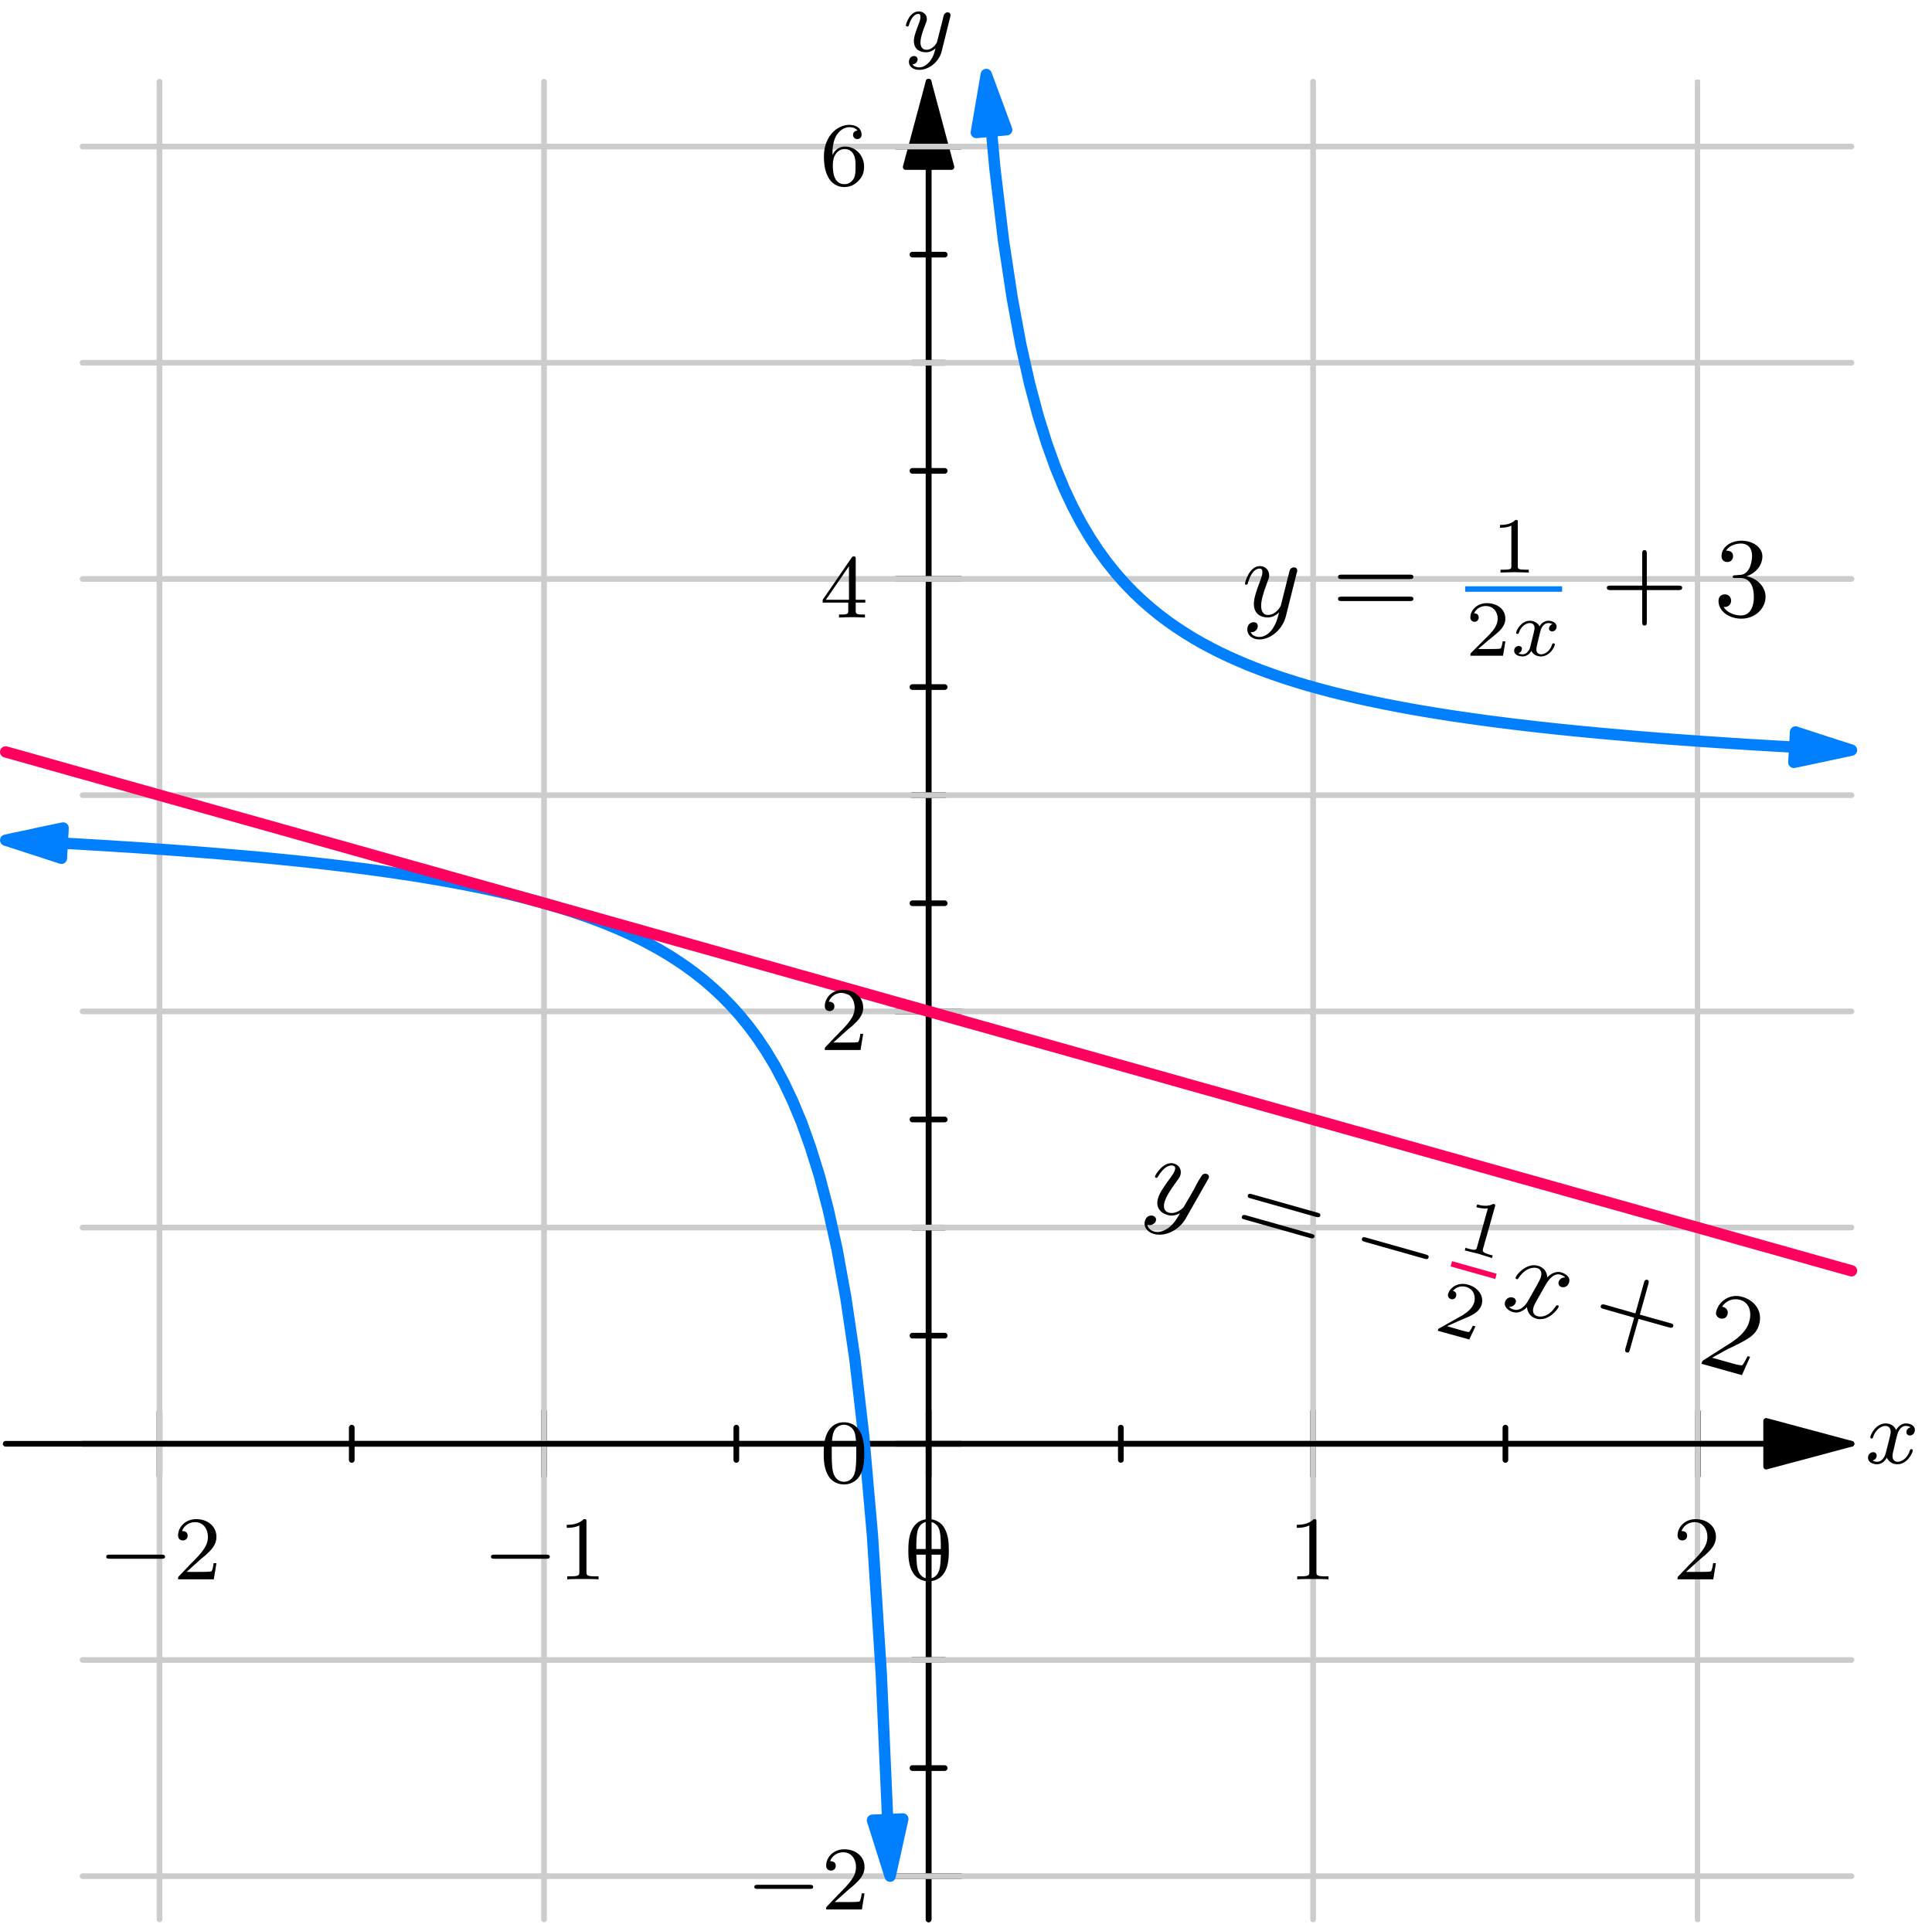 <?xml version="1.0" encoding="UTF-8"?>
<svg xmlns="http://www.w3.org/2000/svg" xmlns:xlink="http://www.w3.org/1999/xlink" width="450" height="449.894" viewBox="0 0 450 449.894" version="1.1">
<defs>
<clipPath id="clip1">
  <path d="M 36 18.539 L 38 18.539 L 38 448 L 36 448 Z M 36 18.539 "/>
</clipPath>
<clipPath id="clip2">
  <path d="M 125 18.539 L 128 18.539 L 128 448 L 125 448 Z M 125 18.539 "/>
</clipPath>
<clipPath id="clip3">
  <path d="M 215 18.539 L 217 18.539 L 217 448 L 215 448 Z M 215 18.539 "/>
</clipPath>
<clipPath id="clip4">
  <path d="M 304.555 18.539 L 307 18.539 L 307 448 L 304.555 448 Z M 304.555 18.539 "/>
</clipPath>
<clipPath id="clip5">
  <path d="M 394 18.539 L 396 18.539 L 396 448 L 394 448 Z M 394 18.539 "/>
</clipPath>
</defs>
<g id="surface1">
<path style="fill:none;stroke-width:4.999;stroke-linecap:round;stroke-linejoin:round;stroke:rgb(0%,0%,0%);stroke-opacity:1;stroke-miterlimit:10;" d="M 816.176 1550.917 L 816.176 10.486 " transform="matrix(0.265,0,0,-0.265,0,449.894)"/>
<path style="fill-rule:nonzero;fill:rgb(0%,0%,0%);fill-opacity:1;stroke-width:4.999;stroke-linecap:round;stroke-linejoin:round;stroke:rgb(0%,0%,0%);stroke-opacity:1;stroke-miterlimit:10;" d="M 816.176 1625.906 L 796.057 1550.917 L 836.251 1550.917 Z M 816.176 1625.906 " transform="matrix(0.265,0,0,-0.265,0,449.894)"/>
<path style="fill:none;stroke-width:4.999;stroke-linecap:round;stroke-linejoin:round;stroke:rgb(0%,0%,0%);stroke-opacity:1;stroke-miterlimit:10;" d="M 787.812 48.482 L 844.526 48.482 " transform="matrix(0.265,0,0,-0.265,0,449.894)"/>
<path style="fill:none;stroke-width:4.999;stroke-linecap:round;stroke-linejoin:round;stroke:rgb(0%,0%,0%);stroke-opacity:1;stroke-miterlimit:10;" d="M 787.812 428.56 L 844.526 428.56 " transform="matrix(0.265,0,0,-0.265,0,449.894)"/>
<path style="fill:none;stroke-width:4.999;stroke-linecap:round;stroke-linejoin:round;stroke:rgb(0%,0%,0%);stroke-opacity:1;stroke-miterlimit:10;" d="M 787.812 808.682 L 844.526 808.682 " transform="matrix(0.265,0,0,-0.265,0,449.894)"/>
<path style="fill:none;stroke-width:4.999;stroke-linecap:round;stroke-linejoin:round;stroke:rgb(0%,0%,0%);stroke-opacity:1;stroke-miterlimit:10;" d="M 787.812 1188.804 L 844.526 1188.804 " transform="matrix(0.265,0,0,-0.265,0,449.894)"/>
<path style="fill:none;stroke-width:4.999;stroke-linecap:round;stroke-linejoin:round;stroke:rgb(0%,0%,0%);stroke-opacity:1;stroke-miterlimit:10;" d="M 787.812 1568.882 L 844.526 1568.882 " transform="matrix(0.265,0,0,-0.265,0,449.894)"/>
<path style="fill:none;stroke-width:4.999;stroke-linecap:round;stroke-linejoin:round;stroke:rgb(0%,0%,0%);stroke-opacity:1;stroke-miterlimit:10;" d="M 801.987 143.486 L 830.351 143.486 " transform="matrix(0.265,0,0,-0.265,0,449.894)"/>
<path style="fill:none;stroke-width:4.999;stroke-linecap:round;stroke-linejoin:round;stroke:rgb(0%,0%,0%);stroke-opacity:1;stroke-miterlimit:10;" d="M 801.987 238.521 L 830.351 238.521 " transform="matrix(0.265,0,0,-0.265,0,449.894)"/>
<path style="fill:none;stroke-width:4.999;stroke-linecap:round;stroke-linejoin:round;stroke:rgb(0%,0%,0%);stroke-opacity:1;stroke-miterlimit:10;" d="M 801.987 333.57 L 830.351 333.57 " transform="matrix(0.265,0,0,-0.265,0,449.894)"/>
<path style="fill:none;stroke-width:4.999;stroke-linecap:round;stroke-linejoin:round;stroke:rgb(0%,0%,0%);stroke-opacity:1;stroke-miterlimit:10;" d="M 801.987 523.609 L 830.351 523.609 " transform="matrix(0.265,0,0,-0.265,0,449.894)"/>
<path style="fill:none;stroke-width:4.999;stroke-linecap:round;stroke-linejoin:round;stroke:rgb(0%,0%,0%);stroke-opacity:1;stroke-miterlimit:10;" d="M 801.987 618.643 L 830.351 618.643 " transform="matrix(0.265,0,0,-0.265,0,449.894)"/>
<path style="fill:none;stroke-width:4.999;stroke-linecap:round;stroke-linejoin:round;stroke:rgb(0%,0%,0%);stroke-opacity:1;stroke-miterlimit:10;" d="M 801.987 713.648 L 830.351 713.648 " transform="matrix(0.265,0,0,-0.265,0,449.894)"/>
<path style="fill:none;stroke-width:4.999;stroke-linecap:round;stroke-linejoin:round;stroke:rgb(0%,0%,0%);stroke-opacity:1;stroke-miterlimit:10;" d="M 801.987 903.716 L 830.351 903.716 " transform="matrix(0.265,0,0,-0.265,0,449.894)"/>
<path style="fill:none;stroke-width:4.999;stroke-linecap:round;stroke-linejoin:round;stroke:rgb(0%,0%,0%);stroke-opacity:1;stroke-miterlimit:10;" d="M 801.987 998.721 L 830.351 998.721 " transform="matrix(0.265,0,0,-0.265,0,449.894)"/>
<path style="fill:none;stroke-width:4.999;stroke-linecap:round;stroke-linejoin:round;stroke:rgb(0%,0%,0%);stroke-opacity:1;stroke-miterlimit:10;" d="M 801.987 1093.755 L 830.351 1093.755 " transform="matrix(0.265,0,0,-0.265,0,449.894)"/>
<path style="fill:none;stroke-width:4.999;stroke-linecap:round;stroke-linejoin:round;stroke:rgb(0%,0%,0%);stroke-opacity:1;stroke-miterlimit:10;" d="M 801.987 1283.794 L 830.351 1283.794 " transform="matrix(0.265,0,0,-0.265,0,449.894)"/>
<path style="fill:none;stroke-width:4.999;stroke-linecap:round;stroke-linejoin:round;stroke:rgb(0%,0%,0%);stroke-opacity:1;stroke-miterlimit:10;" d="M 801.987 1378.843 L 830.351 1378.843 " transform="matrix(0.265,0,0,-0.265,0,449.894)"/>
<path style="fill:none;stroke-width:4.999;stroke-linecap:round;stroke-linejoin:round;stroke:rgb(0%,0%,0%);stroke-opacity:1;stroke-miterlimit:10;" d="M 801.987 1473.877 L 830.351 1473.877 " transform="matrix(0.265,0,0,-0.265,0,449.894)"/>
<path style="fill:none;stroke-width:4.999;stroke-linecap:round;stroke-linejoin:round;stroke:rgb(0%,0%,0%);stroke-opacity:1;stroke-miterlimit:10;" d="M 1552.349 428.56 L 5 428.56 " transform="matrix(0.265,0,0,-0.265,0,449.894)"/>
<path style="fill-rule:nonzero;fill:rgb(0%,0%,0%);fill-opacity:1;stroke-width:4.999;stroke-linecap:round;stroke-linejoin:round;stroke:rgb(0%,0%,0%);stroke-opacity:1;stroke-miterlimit:10;" d="M 1627.338 428.56 L 1552.349 448.679 L 1552.349 408.485 Z M 1627.338 428.56 " transform="matrix(0.265,0,0,-0.265,0,449.894)"/>
<path style="fill:none;stroke-width:4.999;stroke-linecap:round;stroke-linejoin:round;stroke:rgb(0%,0%,0%);stroke-opacity:1;stroke-miterlimit:10;" d="M 140.199 456.924 L 140.199 400.24 " transform="matrix(0.265,0,0,-0.265,0,449.894)"/>
<path style="fill:none;stroke-width:4.999;stroke-linecap:round;stroke-linejoin:round;stroke:rgb(0%,0%,0%);stroke-opacity:1;stroke-miterlimit:10;" d="M 478.165 456.924 L 478.165 400.24 " transform="matrix(0.265,0,0,-0.265,0,449.894)"/>
<path style="fill:none;stroke-width:4.999;stroke-linecap:round;stroke-linejoin:round;stroke:rgb(0%,0%,0%);stroke-opacity:1;stroke-miterlimit:10;" d="M 816.176 456.924 L 816.176 400.24 " transform="matrix(0.265,0,0,-0.265,0,449.894)"/>
<path style="fill:none;stroke-width:4.999;stroke-linecap:round;stroke-linejoin:round;stroke:rgb(0%,0%,0%);stroke-opacity:1;stroke-miterlimit:10;" d="M 1154.143 456.924 L 1154.143 400.24 " transform="matrix(0.265,0,0,-0.265,0,449.894)"/>
<path style="fill:none;stroke-width:4.999;stroke-linecap:round;stroke-linejoin:round;stroke:rgb(0%,0%,0%);stroke-opacity:1;stroke-miterlimit:10;" d="M 1492.154 456.924 L 1492.154 400.24 " transform="matrix(0.265,0,0,-0.265,0,449.894)"/>
<path style="fill:none;stroke-width:4.999;stroke-linecap:round;stroke-linejoin:round;stroke:rgb(0%,0%,0%);stroke-opacity:1;stroke-miterlimit:10;" d="M 309.175 442.749 L 309.175 414.385 " transform="matrix(0.265,0,0,-0.265,0,449.894)"/>
<path style="fill:none;stroke-width:4.999;stroke-linecap:round;stroke-linejoin:round;stroke:rgb(0%,0%,0%);stroke-opacity:1;stroke-miterlimit:10;" d="M 647.186 442.749 L 647.186 414.385 " transform="matrix(0.265,0,0,-0.265,0,449.894)"/>
<path style="fill:none;stroke-width:4.999;stroke-linecap:round;stroke-linejoin:round;stroke:rgb(0%,0%,0%);stroke-opacity:1;stroke-miterlimit:10;" d="M 985.152 442.749 L 985.152 414.385 " transform="matrix(0.265,0,0,-0.265,0,449.894)"/>
<path style="fill:none;stroke-width:4.999;stroke-linecap:round;stroke-linejoin:round;stroke:rgb(0%,0%,0%);stroke-opacity:1;stroke-miterlimit:10;" d="M 1323.163 442.749 L 1323.163 414.385 " transform="matrix(0.265,0,0,-0.265,0,449.894)"/>
<g clip-path="url(#clip1)" clip-rule="nonzero">
<path style="fill:none;stroke-width:4.999;stroke-linecap:round;stroke-linejoin:round;stroke:rgb(80%,80%,80%);stroke-opacity:1;stroke-miterlimit:10;" d="M 140.199 10.486 L 140.199 1625.906 " transform="matrix(0.265,0,0,-0.265,0,449.894)"/>
</g>
<g clip-path="url(#clip2)" clip-rule="nonzero">
<path style="fill:none;stroke-width:4.999;stroke-linecap:round;stroke-linejoin:round;stroke:rgb(80%,80%,80%);stroke-opacity:1;stroke-miterlimit:10;" d="M 478.165 10.486 L 478.165 1625.906 " transform="matrix(0.265,0,0,-0.265,0,449.894)"/>
</g>
<g clip-path="url(#clip3)" clip-rule="nonzero">
<path style="fill:none;stroke-width:4.999;stroke-linecap:round;stroke-linejoin:round;stroke:rgb(0%,0%,0%);stroke-opacity:1;stroke-miterlimit:10;" d="M 816.176 10.486 L 816.176 1625.906 " transform="matrix(0.265,0,0,-0.265,0,449.894)"/>
</g>
<g clip-path="url(#clip4)" clip-rule="nonzero">
<path style="fill:none;stroke-width:4.999;stroke-linecap:round;stroke-linejoin:round;stroke:rgb(80%,80%,80%);stroke-opacity:1;stroke-miterlimit:10;" d="M 1154.143 10.486 L 1154.143 1625.906 " transform="matrix(0.265,0,0,-0.265,0,449.894)"/>
</g>
<g clip-path="url(#clip5)" clip-rule="nonzero">
<path style="fill:none;stroke-width:4.999;stroke-linecap:round;stroke-linejoin:round;stroke:rgb(80%,80%,80%);stroke-opacity:1;stroke-miterlimit:10;" d="M 1492.154 10.486 L 1492.154 1625.906 " transform="matrix(0.265,0,0,-0.265,0,449.894)"/>
</g>
<path style="fill:none;stroke-width:4.999;stroke-linecap:round;stroke-linejoin:round;stroke:rgb(80%,80%,80%);stroke-opacity:1;stroke-miterlimit:10;" d="M 72.585 48.482 L 1627.338 48.482 " transform="matrix(0.265,0,0,-0.265,0,449.894)"/>
<path style="fill:none;stroke-width:4.999;stroke-linecap:round;stroke-linejoin:round;stroke:rgb(80%,80%,80%);stroke-opacity:1;stroke-miterlimit:10;" d="M 72.585 238.521 L 1627.338 238.521 " transform="matrix(0.265,0,0,-0.265,0,449.894)"/>
<path style="fill:none;stroke-width:4.999;stroke-linecap:round;stroke-linejoin:round;stroke:rgb(0%,0%,0%);stroke-opacity:1;stroke-miterlimit:10;" d="M 72.585 428.56 L 1627.338 428.56 " transform="matrix(0.265,0,0,-0.265,0,449.894)"/>
<path style="fill:none;stroke-width:4.999;stroke-linecap:round;stroke-linejoin:round;stroke:rgb(80%,80%,80%);stroke-opacity:1;stroke-miterlimit:10;" d="M 72.585 618.643 L 1627.338 618.643 " transform="matrix(0.265,0,0,-0.265,0,449.894)"/>
<path style="fill:none;stroke-width:4.999;stroke-linecap:round;stroke-linejoin:round;stroke:rgb(80%,80%,80%);stroke-opacity:1;stroke-miterlimit:10;" d="M 72.585 808.682 L 1627.338 808.682 " transform="matrix(0.265,0,0,-0.265,0,449.894)"/>
<path style="fill:none;stroke-width:4.999;stroke-linecap:round;stroke-linejoin:round;stroke:rgb(80%,80%,80%);stroke-opacity:1;stroke-miterlimit:10;" d="M 72.585 998.721 L 1627.338 998.721 " transform="matrix(0.265,0,0,-0.265,0,449.894)"/>
<path style="fill:none;stroke-width:4.999;stroke-linecap:round;stroke-linejoin:round;stroke:rgb(80%,80%,80%);stroke-opacity:1;stroke-miterlimit:10;" d="M 72.585 1188.804 L 1627.338 1188.804 " transform="matrix(0.265,0,0,-0.265,0,449.894)"/>
<path style="fill:none;stroke-width:4.999;stroke-linecap:round;stroke-linejoin:round;stroke:rgb(80%,80%,80%);stroke-opacity:1;stroke-miterlimit:10;" d="M 72.585 1378.843 L 1627.338 1378.843 " transform="matrix(0.265,0,0,-0.265,0,449.894)"/>
<path style="fill:none;stroke-width:4.999;stroke-linecap:round;stroke-linejoin:round;stroke:rgb(80%,80%,80%);stroke-opacity:1;stroke-miterlimit:10;" d="M 72.585 1568.882 L 1627.338 1568.882 " transform="matrix(0.265,0,0,-0.265,0,449.894)"/>
<path style="fill:none;stroke-width:9.962;stroke-linecap:round;stroke-linejoin:round;stroke:rgb(0%,50.196%,100%);stroke-opacity:1;stroke-miterlimit:10;" d="M 780.201 98.219 L 774.611 226.19 L 766.838 347.862 L 759.064 436.451 L 751.291 503.799 L 743.474 556.767 L 735.745 599.468 L 727.927 634.661 L 720.198 664.147 L 712.381 689.192 L 704.652 710.786 L 696.834 729.548 L 689.061 745.994 L 681.332 760.553 L 673.514 773.562 L 665.741 785.2 L 657.968 795.672 L 650.195 805.201 L 642.421 813.844 L 634.648 821.765 L 626.875 829.037 L 619.102 835.748 L 611.328 841.928 L 603.555 847.666 L 595.782 852.976 L 588.009 857.947 L 580.235 862.593 L 572.462 866.93 L 564.689 871.03 L 556.916 874.85 L 549.142 878.449 L 541.369 881.842 L 533.596 885.057 L 525.823 888.096 L 518.049 890.987 L 510.276 893.716 L 502.503 896.341 L 494.73 898.804 L 486.956 901.179 L 479.183 903.406 L 471.41 905.56 L 463.637 907.625 L 455.863 909.587 L 448.09 911.46 L 440.317 913.289 L 432.544 915.015 L 424.77 916.696 L 409.224 919.808 L 401.451 921.298 L 393.677 922.699 L 385.904 924.071 L 378.131 925.399 L 370.358 926.697 L 362.584 927.936 L 347.038 930.281 L 331.491 932.479 L 323.718 933.526 L 315.93 934.544 L 308.157 935.517 L 292.61 937.39 L 284.837 938.29 L 269.291 940.016 L 261.517 940.827 L 238.198 943.172 L 230.424 943.925 L 214.878 945.326 L 191.558 947.317 L 176.012 948.571 L 152.692 950.326 L 121.599 952.509 L 113.826 953.025 L 106.052 953.483 L 98.279 953.999 L 67.186 955.872 L 59.413 956.3 L 54.722 956.536 " transform="matrix(0.265,0,0,-0.265,0,449.894)"/>
<path style="fill-rule:nonzero;fill:rgb(0%,50.196%,100%);fill-opacity:1;stroke-width:9.962;stroke-linecap:round;stroke-linejoin:round;stroke:rgb(0%,50.196%,100%);stroke-opacity:1;stroke-miterlimit:10;" d="M 782.384 48.482 L 793.52 98.794 L 766.838 97.673 Z M 782.384 48.482 " transform="matrix(0.265,0,0,-0.265,0,449.894)"/>
<path style=" stroke:none;fill-rule:nonzero;fill:rgb(0%,50.196%,100%);fill-opacity:1;" d="M 1.324 195.883 L 3.281 196.512 L 5.246 197.145 L 7.199 197.785 L 9.164 198.414 L 11.121 199.059 L 13.086 199.699 L 14.297 200.094 L 14.691 193.047 L 13.418 193.305 L 9.383 194.152 L 5.348 195.023 L 3.332 195.445 L 1.324 195.883 "/>
<path style="fill:none;stroke-width:9.962;stroke-linecap:round;stroke-linejoin:round;stroke:rgb(0%,50.196%,100%);stroke-opacity:1;stroke-miterlimit:10;" d="M 5 959.147 L 12.39 956.772 L 19.809 954.382 L 27.184 951.963 L 34.603 949.589 L 41.993 947.155 L 49.412 944.736 L 53.985 943.246 L 55.475 969.855 L 50.666 968.882 L 35.429 965.681 L 20.193 962.392 L 12.582 960.799 Z M 5 959.147 " transform="matrix(0.265,0,0,-0.265,0,449.894)"/>
<path style="fill:none;stroke-width:9.962;stroke-linecap:round;stroke-linejoin:round;stroke:rgb(0%,50.196%,100%);stroke-opacity:1;stroke-miterlimit:10;" d="M 1577.424 1040.95 L 1574.105 1041.098 L 1566.524 1041.54 L 1558.913 1041.968 L 1551.287 1042.44 L 1543.705 1042.868 L 1536.094 1043.325 L 1528.483 1043.841 L 1520.902 1044.313 L 1505.665 1045.331 L 1498.084 1045.832 L 1475.236 1047.47 L 1467.654 1048.015 L 1452.418 1049.195 L 1444.851 1049.815 L 1437.225 1050.434 L 1429.644 1051.098 L 1406.796 1053.104 L 1399.214 1053.842 L 1391.603 1054.55 L 1383.978 1055.287 L 1376.411 1056.069 L 1368.785 1056.851 L 1361.174 1057.662 L 1353.593 1058.488 L 1345.982 1059.343 L 1330.745 1061.143 L 1323.163 1062.087 L 1315.552 1063.06 L 1307.971 1064.034 L 1292.734 1066.143 L 1285.123 1067.235 L 1277.542 1068.326 L 1269.916 1069.506 L 1262.305 1070.716 L 1254.723 1071.969 L 1247.112 1073.253 L 1239.487 1074.58 L 1231.92 1075.981 L 1224.294 1077.427 L 1216.683 1078.917 L 1209.102 1080.48 L 1201.491 1082.088 L 1193.865 1083.755 L 1186.283 1085.525 L 1178.672 1087.354 L 1171.061 1089.227 L 1163.48 1091.218 L 1155.854 1093.298 L 1148.243 1095.437 L 1140.632 1097.708 L 1133.051 1100.083 L 1125.425 1102.59 L 1117.814 1105.201 L 1110.232 1107.945 L 1102.621 1110.865 L 1094.996 1113.918 L 1087.429 1117.163 L 1079.803 1120.556 L 1072.192 1124.184 L 1064.611 1128.019 L 1056.985 1132.076 L 1049.374 1136.456 L 1041.792 1141.103 L 1034.181 1146.059 L 1026.556 1151.383 L 1018.945 1157.121 L 1011.363 1163.287 L 1003.752 1169.939 L 996.126 1177.196 L 988.56 1185.043 L 980.934 1193.642 L 973.323 1203.097 L 965.741 1213.481 L 958.13 1224.971 L 950.505 1237.789 L 942.923 1252.155 L 935.312 1268.292 L 927.701 1286.685 L 920.12 1307.748 L 912.494 1332.159 L 904.883 1360.76 L 897.272 1394.699 L 889.69 1435.631 L 882.065 1486.061 L 874.454 1549.619 L 871.445 1582.467 " transform="matrix(0.265,0,0,-0.265,0,449.894)"/>
<path style=" stroke:none;fill-rule:nonzero;fill:rgb(0%,50.196%,100%);fill-opacity:1;" d="M 430.969 174.914 L 429.055 174.293 L 427.133 173.68 L 425.219 173.059 L 423.293 172.441 L 421.379 171.809 L 419.465 171.188 L 417.945 170.691 L 417.555 177.766 L 419.137 177.438 L 421.113 177.023 L 423.086 176.598 L 425.062 176.184 L 427.027 175.762 L 429.004 175.336 L 430.969 174.914 "/>
<path style="fill:none;stroke-width:9.962;stroke-linecap:round;stroke-linejoin:round;stroke:rgb(0%,50.196%,100%);stroke-opacity:1;stroke-miterlimit:10;" d="M 1627.338 1038.325 L 1620.11 1040.67 L 1612.853 1042.986 L 1605.626 1045.331 L 1598.354 1047.661 L 1591.127 1050.051 L 1583.899 1052.396 L 1578.161 1054.269 L 1576.686 1027.557 L 1582.66 1028.796 L 1590.124 1030.36 L 1597.572 1031.967 L 1605.036 1033.531 L 1612.455 1035.124 L 1619.919 1036.732 Z M 1627.338 1038.325 " transform="matrix(0.265,0,0,-0.265,0,449.894)"/>
<path style="fill-rule:nonzero;fill:rgb(0%,50.196%,100%);fill-opacity:1;stroke-width:9.962;stroke-linecap:round;stroke-linejoin:round;stroke:rgb(0%,50.196%,100%);stroke-opacity:1;stroke-miterlimit:10;" d="M 866.872 1632.233 L 858.125 1581.228 L 884.808 1583.676 Z M 866.872 1632.233 " transform="matrix(0.265,0,0,-0.265,0,449.894)"/>
<path style="fill:none;stroke-width:9.962;stroke-linecap:round;stroke-linejoin:round;stroke:rgb(100%,0%,36.863%);stroke-opacity:1;stroke-miterlimit:10;" d="M 5 1036.732 L 21.21 1032.203 L 53.631 1023.058 L 69.885 1018.486 L 86.096 1013.958 L 102.306 1009.385 L 118.56 1004.813 L 150.981 995.682 L 167.221 991.139 L 199.641 982.009 L 215.896 977.437 L 232.106 972.908 L 248.316 968.336 L 264.571 963.763 L 280.781 959.191 L 296.991 954.663 L 313.246 950.09 L 345.666 940.945 L 361.921 936.373 L 378.131 931.844 L 394.341 927.272 L 410.581 922.699 L 426.791 918.142 L 443.001 913.599 L 459.256 909.041 L 491.676 899.896 L 507.931 895.368 L 540.351 886.223 L 556.606 881.65 L 572.816 877.078 L 589.026 872.549 L 605.266 867.977 L 637.701 858.832 L 653.941 854.304 L 686.362 845.173 L 702.616 840.601 L 718.826 836.073 L 735.037 831.5 L 751.291 826.928 L 783.712 817.783 L 799.922 813.254 L 816.176 808.682 L 848.597 799.537 L 864.837 795.009 L 897.272 785.864 L 913.512 781.306 L 929.722 776.763 L 945.932 772.205 L 962.187 767.633 L 978.397 763.06 L 994.651 758.532 L 1043.282 744.814 L 1059.537 740.242 L 1075.747 735.714 L 1091.957 731.141 L 1108.197 726.569 L 1124.407 721.996 L 1140.632 717.468 L 1156.872 712.895 L 1189.292 703.765 L 1205.547 699.237 L 1237.967 690.092 L 1254.222 685.519 L 1270.432 680.947 L 1286.642 676.419 L 1302.897 671.846 L 1335.317 662.701 L 1351.557 658.173 L 1383.978 649.028 L 1400.232 644.47 L 1416.442 639.927 L 1432.653 635.369 L 1448.907 630.797 L 1481.328 621.652 L 1497.582 617.124 L 1546.213 603.406 L 1562.467 598.878 L 1578.678 594.305 L 1594.917 589.733 L 1611.128 585.16 L 1627.338 580.632 " transform="matrix(0.265,0,0,-0.265,0,449.894)"/>
<path style=" stroke:none;fill-rule:nonzero;fill:rgb(0%,0%,0%);fill-opacity:1;" d="M 188.566 440.008 C 188.938 440.008 189.395 440.008 189.395 439.555 C 189.395 439.059 188.938 439.059 188.566 439.059 L 176.484 439.059 C 176.152 439.059 175.695 439.059 175.695 439.555 C 175.695 440.008 176.152 440.008 176.484 440.008 Z M 188.566 440.008 "/>
<path style=" stroke:none;fill-rule:nonzero;fill:rgb(0%,0%,0%);fill-opacity:1;" d="M 197.273 440.508 C 197.602 440.176 198.473 439.473 198.844 439.184 C 200.125 437.98 201.367 436.824 201.367 434.918 C 201.367 432.395 199.258 430.781 196.652 430.781 C 194.086 430.781 192.43 432.684 192.43 434.59 C 192.43 435.625 193.258 435.746 193.547 435.746 C 194.004 435.746 194.664 435.457 194.664 434.629 C 194.664 433.555 193.59 433.555 193.34 433.555 C 193.961 431.98 195.367 431.484 196.402 431.484 C 198.348 431.484 199.383 433.141 199.383 434.918 C 199.383 437.113 197.852 438.727 195.328 441.25 L 192.68 444.023 C 192.43 444.23 192.43 444.273 192.43 444.809 L 200.746 444.809 L 201.367 441.043 L 200.707 441.043 C 200.664 441.457 200.5 442.492 200.25 442.906 C 200.125 443.07 198.512 443.07 198.184 443.07 L 194.418 443.07 Z M 197.273 440.508 "/>
<path style=" stroke:none;fill-rule:nonzero;fill:rgb(0%,0%,0%);fill-opacity:1;" d="M 201.301 338.594 C 201.301 336.359 201.094 334.992 200.387 333.629 C 199.477 331.766 197.742 331.312 196.582 331.312 C 193.934 331.312 192.941 333.297 192.652 333.875 C 191.906 335.406 191.863 337.52 191.863 338.594 C 191.863 340 191.906 342.109 192.941 343.809 C 193.891 345.379 195.465 345.793 196.582 345.793 C 197.617 345.793 199.395 345.461 200.473 343.395 C 201.258 341.863 201.301 339.961 201.301 338.594 Z M 196.582 345.172 C 195.879 345.172 194.43 344.844 193.977 342.648 C 193.727 341.449 193.727 339.461 193.727 338.344 C 193.727 336.898 193.727 335.406 193.977 334.25 C 194.43 332.098 196.043 331.891 196.582 331.891 C 197.285 331.891 198.773 332.262 199.188 334.168 C 199.438 335.324 199.438 336.938 199.438 338.344 C 199.438 339.586 199.438 341.492 199.188 342.691 C 198.734 344.883 197.285 345.172 196.582 345.172 Z M 196.582 345.172 "/>
<path style=" stroke:none;fill-rule:nonzero;fill:rgb(0%,0%,0%);fill-opacity:1;" d="M 196.953 240.293 C 197.285 239.965 198.152 239.258 198.527 238.969 C 199.809 237.77 201.051 236.613 201.051 234.707 C 201.051 232.184 198.941 230.57 196.332 230.57 C 193.77 230.57 192.113 232.473 192.113 234.375 C 192.113 235.41 192.941 235.535 193.23 235.535 C 193.684 235.535 194.348 235.246 194.348 234.418 C 194.348 233.344 193.27 233.344 193.023 233.344 C 193.645 231.77 195.051 231.273 196.086 231.273 C 198.031 231.273 199.066 232.93 199.066 234.707 C 199.066 236.902 197.535 238.516 195.008 241.039 L 192.359 243.812 C 192.113 244.02 192.113 244.059 192.113 244.598 L 200.43 244.598 L 201.051 240.832 L 200.387 240.832 C 200.348 241.246 200.184 242.281 199.934 242.695 C 199.809 242.859 198.195 242.859 197.863 242.859 L 194.098 242.859 Z M 196.953 240.293 "/>
<path style=" stroke:none;fill-rule:nonzero;fill:rgb(0%,0%,0%);fill-opacity:1;" d="M 199.312 130.199 C 199.312 129.785 199.312 129.621 198.859 129.621 C 198.609 129.621 198.566 129.621 198.359 129.91 L 191.617 139.719 L 191.617 140.379 L 197.574 140.379 L 197.574 142.16 C 197.574 142.945 197.535 143.152 195.879 143.152 L 195.422 143.152 L 195.422 143.855 C 197.203 143.773 197.242 143.773 198.445 143.773 C 199.645 143.773 199.684 143.773 201.465 143.855 L 201.465 143.152 L 201.008 143.152 C 199.355 143.152 199.312 142.945 199.312 142.16 L 199.312 140.379 L 201.547 140.379 L 201.547 139.719 L 199.312 139.719 Z M 197.742 131.898 L 197.742 139.719 L 192.359 139.719 Z M 197.742 131.898 "/>
<path style=" stroke:none;fill-rule:nonzero;fill:rgb(0%,0%,0%);fill-opacity:1;" d="M 193.891 36.121 C 193.891 34.383 194.059 32.852 194.801 31.57 C 195.465 30.492 196.539 29.625 197.863 29.625 C 198.277 29.625 199.23 29.707 199.727 30.41 C 198.773 30.492 198.691 31.195 198.691 31.402 C 198.691 32.066 199.188 32.398 199.684 32.398 C 200.059 32.398 200.68 32.191 200.68 31.363 C 200.68 30.121 199.727 29.086 197.824 29.086 C 194.887 29.086 191.906 31.859 191.906 36.41 C 191.906 42.164 194.594 43.57 196.625 43.57 C 197.656 43.57 198.734 43.281 199.684 42.371 C 200.555 41.543 201.258 40.672 201.258 38.812 C 201.258 36.078 199.148 34.137 196.828 34.137 C 195.301 34.137 194.387 35.086 193.891 36.121 Z M 196.625 42.906 C 195.504 42.906 194.801 42.164 194.512 41.543 C 194.016 40.59 193.977 39.184 193.977 38.355 C 193.977 36.285 195.094 34.715 196.746 34.715 C 197.781 34.715 198.445 35.254 198.816 35.996 C 199.27 36.785 199.27 37.734 199.27 38.812 C 199.27 39.887 199.27 40.797 198.859 41.582 C 198.277 42.535 197.574 42.906 196.625 42.906 Z M 196.625 42.906 "/>
<path style=" stroke:none;fill-rule:nonzero;fill:rgb(0%,0%,0%);fill-opacity:1;" d="M 221.305 4.023 C 221.387 3.734 221.387 3.695 221.387 3.527 C 221.387 2.992 220.973 2.867 220.727 2.867 C 220.602 2.867 220.145 2.906 219.855 3.445 C 219.816 3.57 219.609 4.316 219.527 4.77 L 218.242 9.816 C 218.242 9.902 217.332 11.598 215.801 11.598 C 214.766 11.598 214.395 10.812 214.395 9.902 C 214.395 8.66 215.098 6.797 215.594 5.555 C 215.801 5.02 215.883 4.852 215.883 4.438 C 215.883 3.281 214.934 2.66 213.98 2.66 C 211.871 2.66 211 5.641 211 5.887 C 211 6.094 211.168 6.176 211.332 6.176 C 211.621 6.176 211.621 6.051 211.703 5.848 C 212.242 3.984 213.152 3.238 213.898 3.238 C 214.23 3.238 214.395 3.445 214.395 3.941 C 214.395 4.398 214.23 4.895 214.105 5.266 C 213.234 7.5 212.863 8.578 212.863 9.57 C 212.863 11.641 214.438 12.176 215.676 12.176 C 216.672 12.176 217.375 11.723 217.91 11.266 C 217.582 12.426 217.375 13.254 216.586 14.289 C 215.883 15.113 215.059 15.695 214.105 15.695 C 213.734 15.695 212.945 15.613 212.531 14.992 C 213.648 14.906 213.734 13.957 213.734 13.832 C 213.734 13.336 213.32 13.047 212.906 13.047 C 212.41 13.047 211.703 13.418 211.703 14.453 C 211.703 15.445 212.617 16.273 214.105 16.273 C 216.258 16.273 218.656 14.535 219.32 12.012 Z M 221.305 4.023 "/>
<path style=" stroke:none;fill-rule:nonzero;fill:rgb(0%,0%,0%);fill-opacity:1;" d="M 37.613 363.102 C 37.984 363.102 38.441 363.102 38.441 362.648 C 38.441 362.152 37.984 362.152 37.613 362.152 L 25.527 362.152 C 25.199 362.152 24.742 362.152 24.742 362.648 C 24.742 363.102 25.199 363.102 25.527 363.102 Z M 37.613 363.102 "/>
<path style=" stroke:none;fill-rule:nonzero;fill:rgb(0%,0%,0%);fill-opacity:1;" d="M 46.316 363.598 C 46.648 363.27 47.52 362.562 47.891 362.273 C 49.172 361.074 50.414 359.914 50.414 358.012 C 50.414 355.488 48.305 353.875 45.699 353.875 C 43.133 353.875 41.477 355.777 41.477 357.68 C 41.477 358.715 42.305 358.84 42.594 358.84 C 43.051 358.84 43.711 358.551 43.711 357.723 C 43.711 356.648 42.637 356.648 42.387 356.648 C 43.008 355.074 44.414 354.578 45.449 354.578 C 47.395 354.578 48.43 356.234 48.43 358.012 C 48.43 360.207 46.898 361.82 44.375 364.344 L 41.727 367.117 C 41.477 367.324 41.477 367.363 41.477 367.902 L 49.793 367.902 L 50.414 364.137 L 49.754 364.137 C 49.711 364.551 49.547 365.586 49.297 366 C 49.172 366.164 47.559 366.164 47.23 366.164 L 43.465 366.164 Z M 46.316 363.598 "/>
<path style=" stroke:none;fill-rule:nonzero;fill:rgb(0%,0%,0%);fill-opacity:1;" d="M 127.23 363.102 C 127.602 363.102 128.059 363.102 128.059 362.648 C 128.059 362.152 127.602 362.152 127.23 362.152 L 115.148 362.152 C 114.816 362.152 114.359 362.152 114.359 362.648 C 114.359 363.102 114.816 363.102 115.148 363.102 Z M 127.23 363.102 "/>
<path style=" stroke:none;fill-rule:nonzero;fill:rgb(0%,0%,0%);fill-opacity:1;" d="M 136.598 354.453 C 136.598 353.875 136.559 353.875 135.977 353.875 C 135.109 354.703 133.992 355.199 132.004 355.199 L 132.004 355.902 C 132.586 355.902 133.703 355.902 134.941 355.363 L 134.941 366.164 C 134.941 366.949 134.859 367.199 132.875 367.199 L 132.129 367.199 L 132.129 367.902 C 133 367.82 134.82 367.82 135.77 367.82 C 136.723 367.82 138.543 367.82 139.414 367.902 L 139.414 367.199 L 138.668 367.199 C 136.68 367.199 136.598 366.949 136.598 366.164 Z M 136.598 354.453 "/>
<path style=" stroke:none;fill-rule:nonzero;fill:rgb(0%,0%,0%);fill-opacity:1;" d="M 221 361.156 C 221 358.922 220.797 357.559 220.09 356.191 C 219.18 354.328 217.441 353.875 216.285 353.875 C 213.637 353.875 212.645 355.859 212.355 356.441 C 211.609 357.973 211.566 360.082 211.566 361.156 C 211.566 362.562 211.609 364.676 212.645 366.371 C 213.594 367.945 215.168 368.355 216.285 368.355 C 217.32 368.355 219.098 368.027 220.176 365.957 C 220.961 364.426 221 362.523 221 361.156 Z M 216.285 367.738 C 215.582 367.738 214.133 367.406 213.676 365.211 C 213.43 364.012 213.43 362.027 213.43 360.91 C 213.43 359.461 213.43 357.973 213.676 356.812 C 214.133 354.66 215.746 354.453 216.285 354.453 C 216.988 354.453 218.477 354.828 218.891 356.73 C 219.141 357.887 219.141 359.504 219.141 360.91 C 219.141 362.152 219.141 364.055 218.891 365.254 C 218.438 367.445 216.988 367.738 216.285 367.738 Z M 216.285 367.738 "/>
<path style=" stroke:none;fill-rule:nonzero;fill:rgb(0%,0%,0%);fill-opacity:1;" d="M 306.621 354.453 C 306.621 353.875 306.578 353.875 306 353.875 C 305.129 354.703 304.012 355.199 302.027 355.199 L 302.027 355.902 C 302.605 355.902 303.723 355.902 304.965 355.363 L 304.965 366.164 C 304.965 366.949 304.883 367.199 302.895 367.199 L 302.152 367.199 L 302.152 367.902 C 303.02 367.82 304.84 367.82 305.793 367.82 C 306.742 367.82 308.566 367.82 309.434 367.902 L 309.434 367.199 L 308.688 367.199 C 306.703 367.199 306.621 366.949 306.621 366.164 Z M 306.621 354.453 "/>
<path style=" stroke:none;fill-rule:nonzero;fill:rgb(0%,0%,0%);fill-opacity:1;" d="M 395.574 363.598 C 395.906 363.27 396.777 362.562 397.148 362.273 C 398.43 361.074 399.672 359.914 399.672 358.012 C 399.672 355.488 397.562 353.875 394.957 353.875 C 392.391 353.875 390.734 355.777 390.734 357.68 C 390.734 358.715 391.562 358.84 391.852 358.84 C 392.309 358.84 392.969 358.551 392.969 357.723 C 392.969 356.648 391.895 356.648 391.645 356.648 C 392.266 355.074 393.672 354.578 394.707 354.578 C 396.652 354.578 397.688 356.234 397.688 358.012 C 397.688 360.207 396.156 361.82 393.633 364.344 L 390.984 367.117 C 390.734 367.324 390.734 367.363 390.734 367.902 L 399.051 367.902 L 399.672 364.137 L 399.012 364.137 C 398.969 364.551 398.805 365.586 398.555 366 C 398.43 366.164 396.816 366.164 396.484 366.164 L 392.719 366.164 Z M 395.574 363.598 "/>
<path style=" stroke:none;fill-rule:nonzero;fill:rgb(0%,0%,0%);fill-opacity:1;" d="M 445.02 332.488 C 444.07 332.695 444.027 333.523 444.027 333.605 C 444.027 334.062 444.398 334.395 444.855 334.395 C 445.309 334.395 446.012 334.02 446.012 333.109 C 446.012 331.91 444.688 331.578 443.902 331.578 C 442.949 331.578 442.125 332.281 441.629 333.109 C 441.172 331.992 440.098 331.578 439.227 331.578 C 436.91 331.578 435.625 334.227 435.625 334.809 C 435.625 335.012 435.793 335.098 435.957 335.098 C 436.207 335.098 436.246 334.973 436.289 334.723 C 436.785 333.191 438.066 332.16 439.145 332.16 C 439.973 332.16 440.387 332.777 440.387 333.523 C 440.387 333.938 440.137 334.93 439.973 335.594 C 439.805 336.215 439.352 338.074 439.227 338.488 C 438.938 339.605 438.191 340.516 437.242 340.516 C 437.156 340.516 436.621 340.516 436.164 340.227 C 437.117 339.98 437.117 339.109 437.117 339.07 C 437.117 338.57 436.746 338.281 436.289 338.281 C 435.711 338.281 435.09 338.777 435.09 339.566 C 435.09 340.559 436.125 341.098 437.199 341.098 C 438.316 341.098 439.102 340.27 439.477 339.566 C 439.973 340.602 440.922 341.098 441.957 341.098 C 444.234 341.098 445.516 338.449 445.516 337.867 C 445.516 337.66 445.352 337.578 445.188 337.578 C 444.938 337.578 444.895 337.746 444.812 337.953 C 444.398 339.359 443.199 340.516 442 340.516 C 441.297 340.516 440.801 340.062 440.801 339.152 C 440.801 338.738 440.922 338.242 441.215 337.082 C 441.336 336.422 441.793 334.602 441.918 334.188 C 442.207 333.07 442.949 332.16 443.902 332.16 C 444.027 332.16 444.566 332.16 445.02 332.488 Z M 445.02 332.488 "/>
<path style=" stroke:none;fill-rule:nonzero;fill:rgb(0%,0%,0%);fill-opacity:1;" d="M 302.023 133.484 C 302.148 133.109 302.148 133.07 302.148 132.863 C 302.148 132.406 301.773 132.16 301.359 132.16 C 301.113 132.16 300.699 132.324 300.449 132.695 C 300.41 132.863 300.16 133.648 300.078 134.145 C 299.871 134.809 299.707 135.551 299.539 136.254 L 298.34 141.016 C 298.258 141.387 297.098 143.25 295.359 143.25 C 294.035 143.25 293.746 142.09 293.746 141.098 C 293.746 139.898 294.203 138.242 295.07 135.926 C 295.484 134.848 295.609 134.559 295.609 134.02 C 295.609 132.863 294.781 131.867 293.457 131.867 C 290.934 131.867 289.98 135.719 289.98 135.926 C 289.98 136.215 290.23 136.215 290.27 136.215 C 290.559 136.215 290.559 136.133 290.684 135.719 C 291.43 133.234 292.465 132.449 293.375 132.449 C 293.582 132.449 294.035 132.449 294.035 133.277 C 294.035 133.938 293.746 134.641 293.582 135.137 C 292.504 137.953 292.051 139.441 292.051 140.684 C 292.051 143.043 293.707 143.828 295.277 143.828 C 296.312 143.828 297.18 143.371 297.926 142.629 C 297.594 143.992 297.266 145.316 296.23 146.723 C 295.527 147.594 294.531 148.379 293.332 148.379 C 292.961 148.379 291.762 148.297 291.305 147.262 C 291.719 147.262 292.09 147.262 292.422 146.93 C 292.711 146.723 292.961 146.352 292.961 145.855 C 292.961 145.027 292.258 144.945 292.008 144.945 C 291.387 144.945 290.52 145.359 290.52 146.641 C 290.52 147.965 291.676 148.957 293.332 148.957 C 296.023 148.957 298.754 146.559 299.5 143.578 Z M 302.023 133.484 "/>
<path style=" stroke:none;fill-rule:nonzero;fill:rgb(0%,0%,0%);fill-opacity:1;" d="M 328.293 134.891 C 328.707 134.891 329.203 134.891 329.203 134.395 C 329.203 133.855 328.707 133.855 328.336 133.855 L 312.527 133.855 C 312.156 133.855 311.66 133.855 311.66 134.395 C 311.66 134.891 312.156 134.891 312.527 134.891 Z M 328.336 140.02 C 328.707 140.02 329.203 140.02 329.203 139.484 C 329.203 138.988 328.707 138.988 328.293 138.988 L 312.527 138.988 C 312.156 138.988 311.66 138.988 311.66 139.484 C 311.66 140.02 312.156 140.02 312.527 140.02 Z M 328.336 140.02 "/>
<path style=" stroke:none;fill-rule:nonzero;fill:rgb(0%,0%,0%);fill-opacity:1;" d="M 353.52 121.617 C 353.52 121.121 353.52 121.121 352.98 121.121 C 351.781 122.277 350.125 122.277 349.379 122.277 L 349.379 122.941 C 349.793 122.941 351.035 122.941 352.027 122.445 L 352.027 131.84 C 352.027 132.457 352.027 132.707 350.207 132.707 L 349.504 132.707 L 349.504 133.367 C 349.836 133.367 352.109 133.285 352.773 133.285 C 353.352 133.285 355.668 133.367 356.082 133.367 L 356.082 132.707 L 355.379 132.707 C 353.52 132.707 353.52 132.457 353.52 131.84 Z M 353.52 121.617 "/>
<path style=" stroke:none;fill-rule:nonzero;fill:rgb(0%,50.196%,100%);fill-opacity:1;" d="M 341.281 136.574 L 363.844 136.574 L 363.844 137.848 L 341.281 137.848 Z M 341.281 136.574 "/>
<path style=" stroke:none;fill-rule:nonzero;fill:rgb(0%,0%,0%);fill-opacity:1;" d="M 350.625 149.402 L 350.004 149.402 C 349.961 149.816 349.754 150.891 349.508 151.059 C 349.383 151.184 347.977 151.184 347.688 151.184 L 344.293 151.184 C 346.238 149.484 346.898 148.949 347.977 148.078 C 349.34 147.004 350.625 145.844 350.625 144.105 C 350.625 141.871 348.68 140.504 346.32 140.504 C 344.043 140.504 342.473 142.121 342.473 143.816 C 342.473 144.727 343.258 144.852 343.465 144.852 C 343.879 144.852 344.418 144.52 344.418 143.859 C 344.418 143.527 344.293 142.863 343.34 142.863 C 343.922 141.582 345.16 141.168 346.031 141.168 C 347.895 141.168 348.844 142.617 348.844 144.105 C 348.844 145.719 347.688 146.961 347.105 147.625 L 342.68 152.051 C 342.473 152.215 342.473 152.258 342.473 152.754 L 350.086 152.754 Z M 350.625 149.402 "/>
<path style=" stroke:none;fill-rule:nonzero;fill:rgb(0%,0%,0%);fill-opacity:1;" d="M 356.395 150.809 C 356.23 151.43 355.609 152.422 354.656 152.422 C 354.613 152.422 354.035 152.422 353.664 152.176 C 354.41 151.926 354.492 151.266 354.492 151.141 C 354.492 150.727 354.16 150.477 353.746 150.477 C 353.207 150.477 352.672 150.891 352.672 151.594 C 352.672 152.508 353.703 152.918 354.613 152.918 C 355.484 152.918 356.23 152.422 356.684 151.637 C 357.141 152.59 358.133 152.918 358.879 152.918 C 361.027 152.918 362.145 150.645 362.145 150.105 C 362.145 149.859 361.898 149.859 361.855 149.859 C 361.566 149.859 361.566 149.98 361.484 150.188 C 361.113 151.473 359.996 152.422 358.961 152.422 C 358.215 152.422 357.844 151.926 357.844 151.223 C 357.844 150.727 358.297 149.07 358.793 147.004 C 359.168 145.594 359.996 145.141 360.613 145.141 C 360.656 145.141 361.195 145.141 361.609 145.387 C 361.027 145.555 360.781 146.094 360.781 146.422 C 360.781 146.797 361.113 147.086 361.527 147.086 C 361.938 147.086 362.559 146.754 362.559 145.969 C 362.559 144.934 361.359 144.602 360.656 144.602 C 359.703 144.602 358.961 145.223 358.586 145.926 C 358.258 145.184 357.387 144.602 356.352 144.602 C 354.285 144.602 353.125 146.879 353.125 147.457 C 353.125 147.664 353.375 147.664 353.414 147.664 C 353.664 147.664 353.664 147.625 353.789 147.375 C 354.242 145.926 355.402 145.141 356.312 145.141 C 356.934 145.141 357.43 145.473 357.43 146.34 C 357.43 146.711 357.18 147.625 357.016 148.285 Z M 356.395 150.809 "/>
<path style=" stroke:none;fill-rule:nonzero;fill:rgb(0%,0%,0%);fill-opacity:1;" d="M 383.574 137.457 L 390.941 137.457 C 391.312 137.457 391.809 137.457 391.809 136.918 C 391.809 136.422 391.312 136.422 390.941 136.422 L 383.574 136.422 L 383.574 129.012 C 383.574 128.641 383.574 128.145 383.039 128.145 C 382.5 128.145 382.5 128.641 382.5 129.012 L 382.5 136.422 L 375.133 136.422 C 374.762 136.422 374.266 136.422 374.266 136.918 C 374.266 137.457 374.762 137.457 375.133 137.457 L 382.5 137.457 L 382.5 144.863 C 382.5 145.234 382.5 145.73 383.039 145.73 C 383.574 145.73 383.574 145.234 383.574 144.863 Z M 383.574 137.457 "/>
<path style=" stroke:none;fill-rule:nonzero;fill:rgb(0%,0%,0%);fill-opacity:1;" d="M 406.809 134.227 C 408.961 133.523 410.492 131.703 410.492 129.594 C 410.492 127.441 408.176 125.953 405.648 125.953 C 403 125.953 400.973 127.523 400.973 129.551 C 400.973 130.422 401.555 130.918 402.34 130.918 C 403.125 130.918 403.664 130.336 403.664 129.551 C 403.664 128.27 402.422 128.27 402.051 128.27 C 402.836 126.945 404.574 126.613 405.527 126.613 C 406.645 126.613 408.09 127.191 408.09 129.551 C 408.09 129.883 408.008 131.414 407.348 132.574 C 406.559 133.855 405.648 133.938 404.988 133.938 C 404.781 133.98 404.16 134.02 403.953 134.02 C 403.746 134.062 403.582 134.102 403.582 134.352 C 403.582 134.641 403.746 134.641 404.203 134.641 L 405.359 134.641 C 407.512 134.641 408.504 136.422 408.504 139.027 C 408.504 142.629 406.684 143.371 405.527 143.371 C 404.367 143.371 402.379 142.918 401.469 141.387 C 402.379 141.512 403.207 140.93 403.207 139.938 C 403.207 138.984 402.504 138.449 401.762 138.449 C 401.098 138.449 400.27 138.82 400.27 139.98 C 400.27 142.379 402.711 144.117 405.609 144.117 C 408.836 144.117 411.234 141.719 411.234 139.027 C 411.234 136.875 409.539 134.809 406.809 134.227 Z M 406.809 134.227 "/>
<path style=" stroke:none;fill-rule:nonzero;fill:rgb(0%,0%,0%);fill-opacity:1;" d="M 281.273 274.895 C 281.48 274.562 281.48 274.523 281.562 274.355 C 281.688 273.902 281.398 273.531 280.984 273.445 C 280.734 273.363 280.32 273.406 279.988 273.738 C 279.906 273.859 279.453 274.562 279.203 274.977 C 278.832 275.598 278.5 276.262 278.168 276.922 L 275.727 281.145 C 275.52 281.473 273.906 282.965 272.211 282.469 C 270.969 282.137 270.969 280.938 271.258 279.984 C 271.59 278.824 272.457 277.379 273.949 275.352 C 274.609 274.441 274.816 274.191 274.941 273.695 C 275.273 272.578 274.734 271.418 273.453 271.047 C 271.012 270.344 269.066 273.777 269.023 273.984 C 268.941 274.273 269.191 274.355 269.23 274.355 C 269.52 274.441 269.52 274.355 269.77 273.984 C 271.133 271.793 272.375 271.297 273.246 271.543 C 273.453 271.625 273.906 271.75 273.66 272.535 C 273.492 273.199 272.996 273.777 272.707 274.234 C 270.926 276.633 270.059 277.957 269.727 279.156 C 269.066 281.391 270.473 282.633 272.004 283.047 C 272.996 283.336 273.949 283.09 274.859 282.59 C 274.156 283.832 273.492 284.992 272.129 286.066 C 271.176 286.688 270.016 287.227 268.859 286.895 C 268.527 286.812 267.41 286.398 267.246 285.281 C 267.66 285.406 267.988 285.488 268.402 285.238 C 268.734 285.117 269.105 284.824 269.23 284.371 C 269.438 283.586 268.777 283.297 268.527 283.211 C 267.949 283.047 266.996 283.211 266.664 284.453 C 266.293 285.738 267.16 286.977 268.734 287.434 C 271.34 288.18 274.57 286.605 276.141 283.914 Z M 281.273 274.895 "/>
<path style=" stroke:none;fill-rule:nonzero;fill:rgb(0%,0%,0%);fill-opacity:1;" d="M 306.527 283.473 C 306.902 283.555 307.398 283.68 307.523 283.184 C 307.645 282.684 307.148 282.562 306.82 282.48 L 291.59 278.176 C 291.219 278.094 290.762 277.969 290.641 278.465 C 290.516 278.961 290.969 279.086 291.344 279.168 Z M 305.164 288.395 C 305.496 288.48 305.992 288.602 306.156 288.105 C 306.281 287.609 305.785 287.484 305.41 287.402 L 290.227 283.098 C 289.852 283.016 289.398 282.891 289.273 283.391 C 289.109 283.887 289.562 284.008 289.934 284.094 Z M 305.164 288.395 "/>
<path style=" stroke:none;fill-rule:nonzero;fill:rgb(0%,0%,0%);fill-opacity:1;" d="M 331.695 293.188 C 332.152 293.312 332.609 293.438 332.73 292.941 C 332.898 292.445 332.441 292.32 331.988 292.195 L 318.25 288.305 C 317.836 288.184 317.379 288.059 317.215 288.555 C 317.09 289.051 317.547 289.176 317.961 289.301 Z M 331.695 293.188 "/>
<path style=" stroke:none;fill-rule:nonzero;fill:rgb(0%,0%,0%);fill-opacity:1;" d="M 348.211 281.062 C 348.336 280.566 348.336 280.566 347.84 280.441 C 346.391 281.227 344.777 280.773 344.074 280.566 L 343.867 281.188 C 344.281 281.309 345.48 281.641 346.555 281.477 L 344.031 290.496 C 343.867 291.117 343.785 291.363 342.004 290.867 L 341.344 290.66 L 341.176 291.281 C 341.508 291.363 343.742 291.902 344.363 292.07 C 344.941 292.234 347.094 292.938 347.508 293.062 L 347.672 292.441 L 347.012 292.277 C 345.191 291.738 345.273 291.488 345.438 290.867 Z M 348.211 281.062 "/>
<path style=" stroke:none;fill-rule:nonzero;fill:rgb(100%,0%,36.863%);fill-opacity:1;" d="M 338.207 293.785 L 348.605 296.715 L 348.262 297.934 L 337.867 295.008 Z M 338.207 293.785 "/>
<path style=" stroke:none;fill-rule:nonzero;fill:rgb(0%,0%,0%);fill-opacity:1;" d="M 343.668 308.969 L 343.047 308.801 C 342.879 309.215 342.383 310.168 342.137 310.293 C 341.969 310.332 340.605 309.961 340.316 309.879 L 337.047 308.926 C 339.402 307.852 340.191 307.52 341.473 306.98 C 343.086 306.32 344.617 305.531 345.113 303.879 C 345.695 301.727 344.164 299.863 341.887 299.242 C 339.734 298.621 337.789 299.781 337.293 301.395 C 337.086 302.262 337.789 302.594 337.996 302.637 C 338.41 302.762 338.992 302.555 339.156 301.934 C 339.238 301.602 339.32 300.938 338.41 300.691 C 339.32 299.617 340.645 299.531 341.473 299.781 C 343.254 300.277 343.75 301.934 343.375 303.379 C 342.922 304.91 341.473 305.82 340.77 306.32 L 335.309 309.383 C 335.059 309.465 335.02 309.504 334.895 310 L 342.219 312.027 Z M 343.668 308.969 "/>
<path style=" stroke:none;fill-rule:nonzero;fill:rgb(0%,0%,0%);fill-opacity:1;" d="M 360.059 299.199 C 360.434 298.621 361.672 296.43 363.453 296.926 C 363.578 296.965 364.199 297.133 364.57 297.586 C 363.824 297.547 363.203 298 363.039 298.621 C 362.914 299.035 363.039 299.613 363.742 299.82 C 364.281 299.988 365.191 299.738 365.48 298.703 C 365.852 297.379 364.488 296.633 363.617 296.387 C 362.129 295.973 360.887 297.047 360.391 297.547 C 360.266 295.684 358.941 295.062 358.199 294.855 C 355.551 294.109 353.191 296.926 353.023 297.586 C 352.941 297.875 353.191 297.957 353.23 297.957 C 353.438 298.043 353.523 297.957 353.645 297.793 C 355.262 295.309 357.164 295.145 358.031 295.395 C 358.488 295.516 359.316 296.016 358.902 297.461 C 358.652 298.289 357.742 299.82 355.84 303.172 C 354.969 304.578 353.77 305.406 352.652 305.074 C 352.488 305.035 351.949 304.91 351.453 304.457 C 352.156 304.457 352.859 304.082 353.066 303.379 C 353.23 302.719 352.734 302.344 352.363 302.262 C 351.578 302.016 350.789 302.469 350.543 303.297 C 350.254 304.457 351.328 305.367 352.445 305.656 C 354.145 306.152 355.59 304.578 355.672 304.496 C 355.715 305.488 356.336 306.773 357.867 307.188 C 360.516 307.93 362.832 305.074 363.039 304.414 C 363.121 304.164 362.914 304.082 362.832 304.082 C 362.625 304 362.543 304.125 362.418 304.207 C 360.805 306.773 358.902 306.855 358.113 306.605 C 357.121 306.359 356.914 305.449 357.164 304.578 C 357.328 304 357.617 303.504 358.199 302.469 Z M 360.059 299.199 "/>
<path style=" stroke:none;fill-rule:nonzero;fill:rgb(0%,0%,0%);fill-opacity:1;" d="M 381.66 307.234 L 388.777 309.223 C 389.105 309.305 389.602 309.43 389.727 308.934 C 389.895 308.438 389.395 308.312 389.066 308.23 L 381.949 306.242 L 383.934 299.125 C 384.016 298.754 384.184 298.297 383.688 298.133 C 383.148 298.008 382.98 298.465 382.898 298.836 L 380.914 305.953 L 373.836 303.926 C 373.465 303.844 373.012 303.719 372.844 304.215 C 372.719 304.711 373.176 304.836 373.547 304.918 L 380.625 306.945 L 378.598 314.105 C 378.512 314.438 378.391 314.934 378.926 315.055 C 379.422 315.223 379.547 314.727 379.629 314.395 Z M 381.66 307.234 "/>
<path style=" stroke:none;fill-rule:nonzero;fill:rgb(0%,0%,0%);fill-opacity:1;" d="M 398.773 316.277 L 402.211 314.375 C 407.176 312.016 409.039 311.062 409.742 308.5 C 410.566 305.602 408.871 302.953 405.77 302.086 C 402.914 301.258 400.391 303.121 399.77 305.395 C 399.355 306.762 400.637 307.094 400.719 307.133 C 401.133 307.258 402.086 307.215 402.375 306.18 C 402.582 305.52 402.293 304.734 401.422 304.484 C 401.215 304.402 401.176 304.402 401.094 304.402 C 402.086 302.871 403.781 302.375 405.273 302.789 C 407.547 303.41 408.043 305.809 407.422 307.879 C 406.887 309.906 405.105 311.52 403.203 312.762 L 396.832 316.816 C 396.5 317.023 396.457 317.105 396.293 317.684 L 405.727 320.332 L 407.629 316.07 L 407.051 315.906 C 406.68 316.609 406.184 317.684 405.809 318.016 C 405.602 318.18 403.906 317.727 403.367 317.562 Z M 398.773 316.277 "/>
</g>
</svg>
